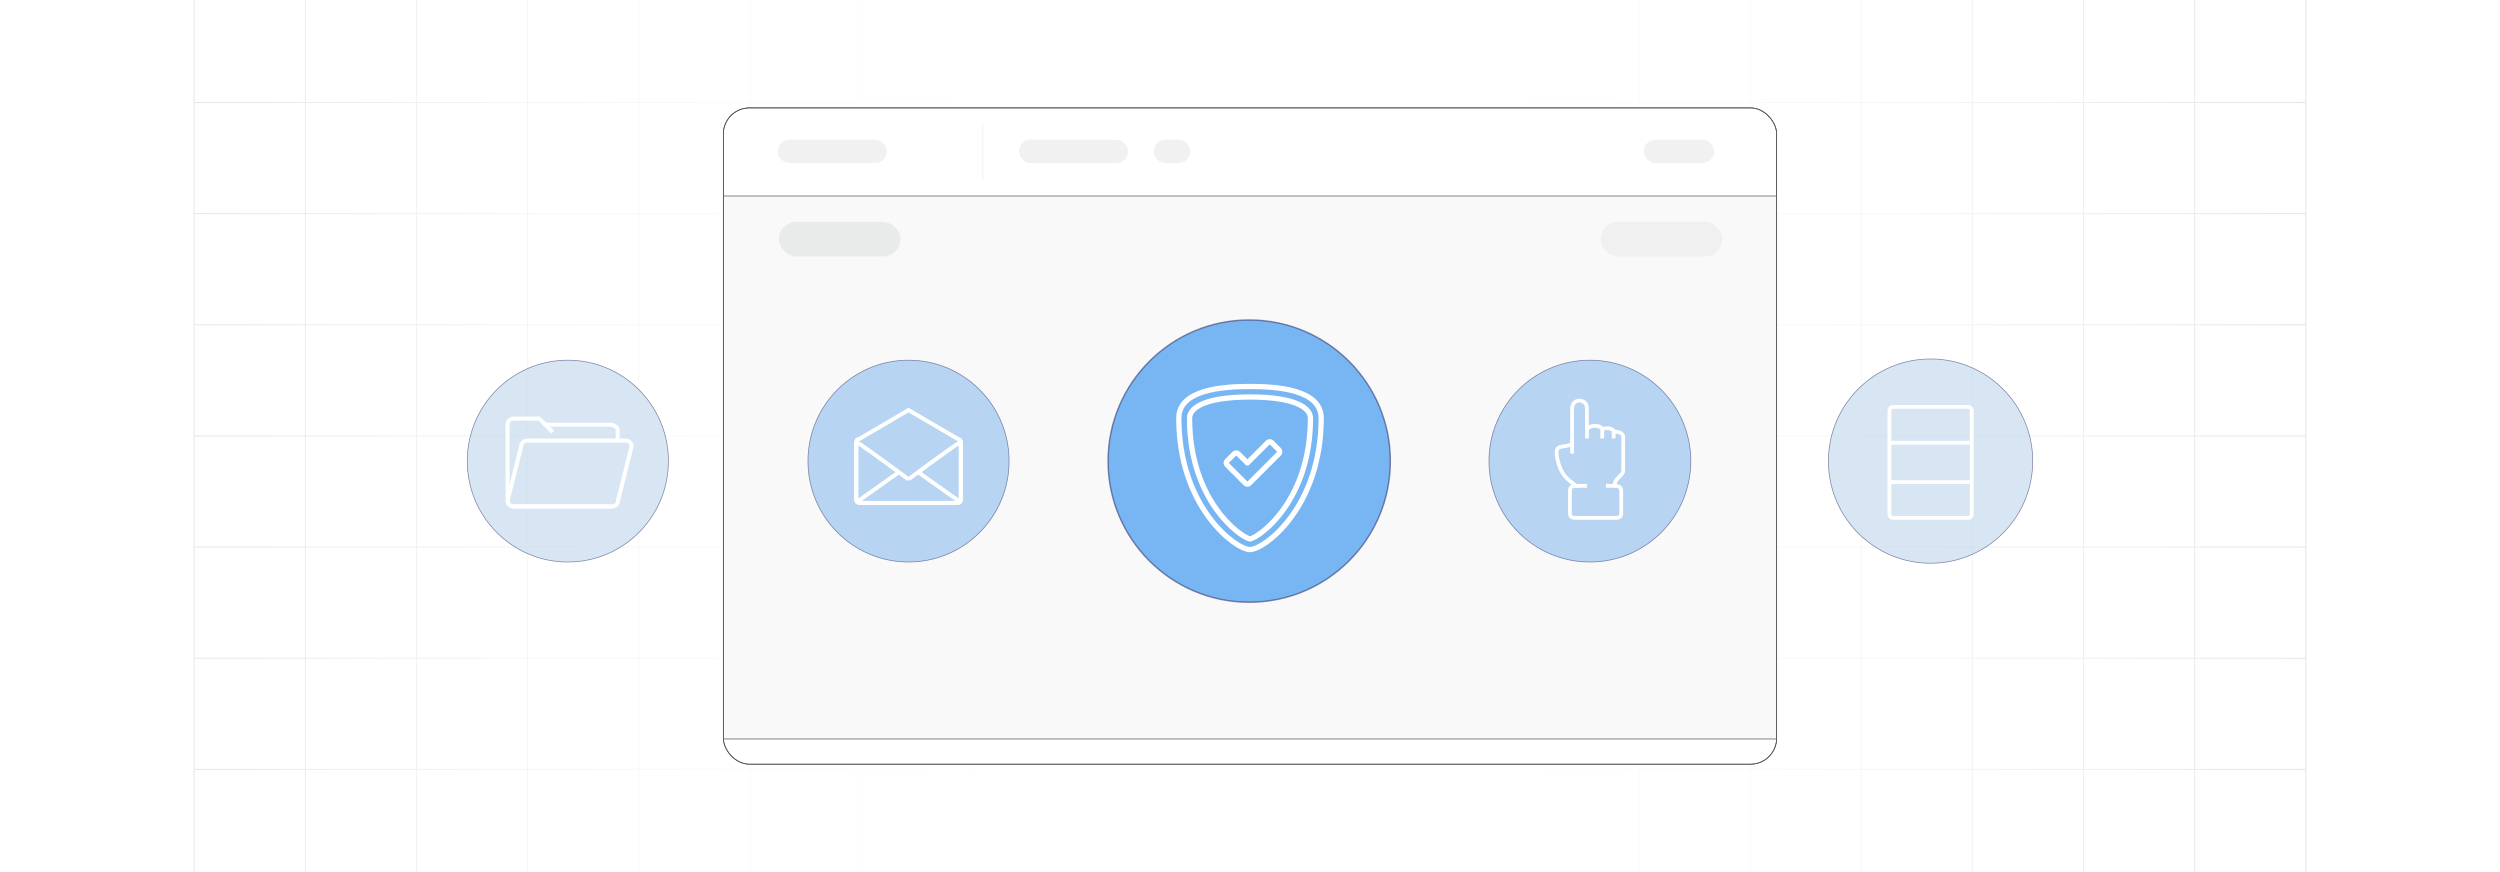<?xml version="1.0" encoding="UTF-8"?><svg id="Layer_1" xmlns="http://www.w3.org/2000/svg" xmlns:xlink="http://www.w3.org/1999/xlink" viewBox="0 0 860 300"><defs><clipPath id="clippath"><rect y="-.038" width="860" height="300.076" fill="none" stroke-width="0"/></clipPath><clipPath id="clippath-1"><rect y="-.038" width="860" height="300.076" fill="none" stroke-width="0"/></clipPath><linearGradient id="linear-gradient" x1="11.787" y1="149.981" x2="848.213" y2="149.981" gradientUnits="userSpaceOnUse"><stop offset="0" stop-color="#fff" stop-opacity="0"/><stop offset=".039" stop-color="#fff" stop-opacity=".179"/><stop offset=".087" stop-color="#fff" stop-opacity=".369"/><stop offset=".137" stop-color="#fff" stop-opacity=".539"/><stop offset=".189" stop-color="#fff" stop-opacity=".681"/><stop offset=".244" stop-color="#fff" stop-opacity=".797"/><stop offset=".301" stop-color="#fff" stop-opacity=".887"/><stop offset=".363" stop-color="#fff" stop-opacity=".951"/><stop offset=".432" stop-color="#fff" stop-opacity=".988"/><stop offset=".523" stop-color="#fff"/><stop offset=".583" stop-color="#fff" stop-opacity=".984"/><stop offset=".643" stop-color="#fff" stop-opacity=".937"/><stop offset=".703" stop-color="#fff" stop-opacity=".858"/><stop offset=".763" stop-color="#fff" stop-opacity=".747"/><stop offset=".823" stop-color="#fff" stop-opacity=".604"/><stop offset=".883" stop-color="#fff" stop-opacity=".428"/><stop offset=".943" stop-color="#fff" stop-opacity=".225"/><stop offset="1" stop-color="#fff" stop-opacity="0"/></linearGradient><clipPath id="clippath-2"><rect y="0" width="860" height="300" fill="none" stroke-width="0"/></clipPath><filter id="drop-shadow-1" filterUnits="userSpaceOnUse"><feOffset dx="2" dy="2"/><feGaussianBlur result="blur" stdDeviation="3"/><feFlood flood-color="#333" flood-opacity=".08"/><feComposite in2="blur" operator="in"/><feComposite in="SourceGraphic"/></filter></defs><rect y="0" width="860" height="300" rx="5" ry="5" fill="#fff" stroke-width="0"/><rect y="0" width="860" height="300" rx="5" ry="5" fill="#fff" stroke-width="0"/><g clip-path="url(#clippath)"><rect y="0" width="860" height="300" rx="5" ry="5" fill="#fff" stroke-width="0"/><g clip-path="url(#clippath-1)"><rect y="-.038" width="860" height="300" rx="5" ry="5" fill="#fff" stroke-width="0"/><rect x="66.787" y="-2.966" width="726.419" height="305.872" fill="none" stroke="#dbdcdd" stroke-miterlimit="10" stroke-width=".353"/><polyline points="66.791 264.672 105.02 264.672 143.248 264.672 143.265 264.672 181.493 264.672 219.705 264.672 219.721 264.672 257.95 264.672 296.178 264.672 296.195 264.672 334.423 264.672 372.651 264.672 410.896 264.672 449.108 264.672 487.337 264.672 487.353 264.672 525.581 264.672 563.81 264.672 563.826 264.672 602.054 264.672 640.267 264.672 640.283 264.672 678.511 264.672 716.74 264.672 754.968 264.672 754.984 264.672 793.213 264.672" fill="none" stroke="#dbdcdd" stroke-miterlimit="10" stroke-width=".353"/><polyline points="66.791 226.428 105.02 226.428 143.248 226.428 143.265 226.428 181.493 226.428 219.705 226.428 219.721 226.428 257.95 226.428 296.178 226.428 296.195 226.428 334.423 226.428 372.651 226.428 410.896 226.428 449.108 226.428 487.337 226.428 487.353 226.428 525.581 226.428 563.81 226.428 563.826 226.428 602.054 226.428 640.267 226.428 640.283 226.428 678.511 226.428 716.74 226.428 754.968 226.428 754.984 226.428 793.213 226.428" fill="none" stroke="#dbdcdd" stroke-miterlimit="10" stroke-width=".353"/><polyline points="66.791 188.199 105.02 188.199 143.248 188.199 143.265 188.199 181.493 188.199 219.705 188.199 219.721 188.199 257.95 188.199 296.178 188.199 296.195 188.199 334.423 188.199 372.651 188.199 410.896 188.199 449.108 188.199 487.337 188.199 487.353 188.199 525.581 188.199 563.81 188.199 563.826 188.199 602.054 188.199 640.267 188.199 640.283 188.199 678.511 188.199 716.74 188.199 754.968 188.199 754.984 188.199 793.213 188.199" fill="none" stroke="#dbdcdd" stroke-miterlimit="10" stroke-width=".353"/><polyline points="66.791 149.954 105.02 149.954 143.248 149.954 143.265 149.954 181.493 149.954 219.705 149.954 219.721 149.954 257.95 149.954 296.178 149.954 296.195 149.954 334.423 149.954 372.651 149.954 410.896 149.954 449.108 149.954 487.337 149.954 487.353 149.954 525.581 149.954 563.81 149.954 563.826 149.954 602.054 149.954 640.267 149.954 640.283 149.954 678.511 149.954 716.74 149.954 754.968 149.954 754.984 149.954 793.213 149.954" fill="none" stroke="#dbdcdd" stroke-miterlimit="10" stroke-width=".353"/><polyline points="66.791 111.726 105.02 111.726 143.248 111.726 143.265 111.726 181.493 111.726 219.705 111.726 219.721 111.726 257.95 111.726 296.178 111.726 296.195 111.726 334.423 111.726 372.651 111.726 410.896 111.726 449.108 111.726 487.337 111.726 487.353 111.726 525.581 111.726 563.81 111.726 563.826 111.726 602.054 111.726 640.267 111.726 640.283 111.726 678.511 111.726 716.74 111.726 754.968 111.726 754.984 111.726 793.213 111.726" fill="none" stroke="#dbdcdd" stroke-miterlimit="10" stroke-width=".353"/><polyline points="66.791 73.498 105.02 73.498 143.248 73.498 143.265 73.498 181.493 73.498 219.705 73.498 219.721 73.498 257.95 73.498 296.178 73.498 296.195 73.498 334.423 73.498 372.651 73.498 410.896 73.498 449.108 73.498 487.337 73.498 487.353 73.498 525.581 73.498 563.81 73.498 563.826 73.498 602.054 73.498 640.267 73.498 640.283 73.498 678.511 73.498 716.74 73.498 754.968 73.498 754.984 73.498 793.213 73.498" fill="none" stroke="#dbdcdd" stroke-miterlimit="10" stroke-width=".353"/><polyline points="66.791 35.269 105.02 35.269 143.248 35.269 143.265 35.269 181.493 35.269 219.705 35.269 219.721 35.269 257.95 35.269 296.178 35.269 296.195 35.269 334.423 35.269 372.651 35.269 410.896 35.269 449.108 35.269 487.337 35.269 487.353 35.269 525.581 35.269 563.81 35.269 563.826 35.269 602.054 35.269 640.267 35.269 640.283 35.269 678.511 35.269 716.74 35.269 754.968 35.269 754.984 35.269 793.213 35.269" fill="none" stroke="#dbdcdd" stroke-miterlimit="10" stroke-width=".353"/><polyline points="754.966 -2.982 754.966 -2.966 754.966 35.273 754.966 73.498 754.966 111.722 754.966 111.738 754.966 149.947 754.966 188.202 754.966 226.427 754.966 264.666 754.966 302.906" fill="none" stroke="#dbdcdd" stroke-miterlimit="10" stroke-width=".353"/><polyline points="716.742 -2.982 716.742 -2.966 716.742 35.273 716.742 73.498 716.742 111.722 716.742 111.738 716.742 149.947 716.742 188.202 716.742 226.427 716.742 264.666 716.742 302.906" fill="none" stroke="#dbdcdd" stroke-miterlimit="10" stroke-width=".353"/><polyline points="678.517 -2.982 678.517 -2.966 678.517 35.273 678.517 73.498 678.517 111.722 678.517 111.738 678.517 149.947 678.517 188.202 678.517 226.427 678.517 264.666 678.517 302.906" fill="none" stroke="#dbdcdd" stroke-miterlimit="10" stroke-width=".353"/><polyline points="640.262 -2.982 640.262 -2.966 640.262 35.273 640.262 73.498 640.262 111.722 640.262 111.738 640.262 149.947 640.262 188.202 640.262 226.427 640.262 264.666 640.262 302.906" fill="none" stroke="#dbdcdd" stroke-miterlimit="10" stroke-width=".353"/><polyline points="602.053 -2.982 602.053 -2.966 602.053 35.273 602.053 73.498 602.053 111.722 602.053 111.738 602.053 149.947 602.053 188.202 602.053 226.427 602.053 264.666 602.053 302.906" fill="none" stroke="#dbdcdd" stroke-miterlimit="10" stroke-width=".353"/><polyline points="563.813 -2.982 563.813 -2.966 563.813 35.273 563.813 73.498 563.813 111.722 563.813 111.738 563.813 149.947 563.813 188.202 563.813 226.427 563.813 264.666 563.813 302.906" fill="none" stroke="#dbdcdd" stroke-miterlimit="10" stroke-width=".353"/><polyline points="525.588 -2.982 525.588 -2.966 525.588 35.273 525.588 73.498 525.588 111.722 525.588 111.738 525.588 149.947 525.588 188.202 525.588 226.427 525.588 264.666 525.588 302.906" fill="none" stroke="#dbdcdd" stroke-miterlimit="10" stroke-width=".353"/><polyline points="487.334 -2.982 487.334 -2.966 487.334 35.273 487.334 73.498 487.334 111.722 487.334 111.738 487.334 149.947 487.334 188.202 487.334 226.427 487.334 264.666 487.334 302.906" fill="none" stroke="#dbdcdd" stroke-miterlimit="10" stroke-width=".353"/><polyline points="449.109 -2.982 449.109 -2.966 449.109 35.273 449.109 73.498 449.109 111.722 449.109 111.738 449.109 149.947 449.109 188.202 449.109 226.427 449.109 264.666 449.109 302.906" fill="none" stroke="#dbdcdd" stroke-miterlimit="10" stroke-width=".353"/><polyline points="410.899 -2.982 410.899 -2.966 410.899 35.273 410.899 73.498 410.899 111.722 410.899 111.738 410.899 149.947 410.899 188.202 410.899 226.427 410.899 264.666 410.899 302.906" fill="none" stroke="#dbdcdd" stroke-miterlimit="10" stroke-width=".353"/><polyline points="372.645 -2.982 372.645 -2.966 372.645 35.273 372.645 73.498 372.645 111.722 372.645 111.738 372.645 149.947 372.645 188.202 372.645 226.427 372.645 264.666 372.645 302.906" fill="none" stroke="#dbdcdd" stroke-miterlimit="10" stroke-width=".353"/><polyline points="334.42 -2.982 334.42 -2.966 334.42 35.273 334.42 73.498 334.42 111.722 334.42 111.738 334.42 149.947 334.42 188.202 334.42 226.427 334.42 264.666 334.42 302.906" fill="none" stroke="#dbdcdd" stroke-miterlimit="10" stroke-width=".353"/><polyline points="296.18 -2.982 296.18 -2.966 296.18 35.273 296.18 73.498 296.18 111.722 296.18 111.738 296.18 149.947 296.18 188.202 296.18 226.427 296.18 264.666 296.18 302.906" fill="none" stroke="#dbdcdd" stroke-miterlimit="10" stroke-width=".353"/><polyline points="257.956 -2.982 257.956 -2.966 257.956 35.273 257.956 73.498 257.956 111.722 257.956 111.738 257.956 149.947 257.956 188.202 257.956 226.427 257.956 264.666 257.956 302.906" fill="none" stroke="#dbdcdd" stroke-miterlimit="10" stroke-width=".353"/><polyline points="219.701 -2.982 219.701 -2.966 219.701 35.273 219.701 73.498 219.701 111.722 219.701 111.738 219.701 149.947 219.701 188.202 219.701 226.427 219.701 264.666 219.701 302.906" fill="none" stroke="#dbdcdd" stroke-miterlimit="10" stroke-width=".353"/><polyline points="181.491 -2.982 181.491 -2.966 181.491 35.273 181.491 73.498 181.491 111.722 181.491 111.738 181.491 149.947 181.491 188.202 181.491 226.427 181.491 264.666 181.491 302.906" fill="none" stroke="#dbdcdd" stroke-miterlimit="10" stroke-width=".353"/><polyline points="143.252 -2.982 143.252 -2.966 143.252 35.273 143.252 73.498 143.252 111.722 143.252 111.738 143.252 149.947 143.252 188.202 143.252 226.427 143.252 264.666 143.252 302.906" fill="none" stroke="#dbdcdd" stroke-miterlimit="10" stroke-width=".353"/><polyline points="105.027 -2.982 105.027 -2.966 105.027 35.273 105.027 73.498 105.027 111.722 105.027 111.738 105.027 149.947 105.027 188.202 105.027 226.427 105.027 264.666 105.027 302.906" fill="none" stroke="#dbdcdd" stroke-miterlimit="10" stroke-width=".353"/></g><rect x="11.787" y="-.038" width="836.426" height="300.038" fill="url(#linear-gradient)" stroke-width="0"/></g><g clip-path="url(#clippath-2)"><path d="M240.683-.382" fill="none" filter="url(#drop-shadow-1)" stroke="#e6e7e8" stroke-miterlimit="10" stroke-width="1.772"/></g><rect x="248.833" y="37.116" width="362.333" height="225.768" rx="8.972" ry="8.972" fill="#fff" stroke="#333" stroke-miterlimit="10" stroke-width=".25"/><rect x="248.833" y="67.422" width="362.333" height="186.791" fill="#f9f9f9" stroke="#58595b" stroke-miterlimit="10" stroke-width=".25"/><g opacity=".49"><rect x="267.918" y="76.329" width="41.836" height="11.899" rx="5.95" ry="5.95" fill="#c6c8c9" opacity=".64" stroke-width="0"/></g><g opacity=".32"><rect x="550.628" y="76.329" width="41.836" height="11.899" rx="5.95" ry="5.95" fill="#dbdcdd" stroke-width="0"/></g><g opacity=".63"><rect x="565.415" y="48.053" width="24.23" height="8.041" rx="4.02" ry="4.02" fill="#e9e9e9" stroke-width="0"/><rect x="350.513" y="48.053" width="37.574" height="8.041" rx="4.02" ry="4.02" fill="#e9e9e9" stroke-width="0"/><rect x="267.536" y="48.053" width="37.574" height="8.041" rx="4.02" ry="4.02" fill="#e9e9e9" stroke-width="0"/><rect x="396.84" y="48.053" width="12.64" height="8.041" rx="4.02" ry="4.02" fill="#e9e9e9" stroke-width="0"/><line x1="338.134" y1="42.387" x2="338.134" y2="61.76" fill="none" stroke="#a5a7aa" stroke-miterlimit="10" stroke-width=".083"/></g><rect x="248.833" y="37.116" width="362.333" height="225.768" rx="8.972" ry="8.972" fill="none" stroke="#58595b" stroke-miterlimit="10" stroke-width=".252"/><ellipse cx="312.534" cy="158.619" rx="34.595" ry="34.715" fill="#8fbdef" opacity=".61" stroke="#373d75" stroke-miterlimit="10" stroke-width=".25"/><path d="M294.534,171.838c0,.641.52,1.161,1.161,1.161h33.677c.641,0,1.161-.52,1.161-1.161v-19.742c0-.641-.52-1.161-1.161-1.161l-16.839-9.871-16.839,9.871c-.641,0-1.161.52-1.161,1.161v19.742Z" fill="none" stroke="#fff" stroke-miterlimit="10" stroke-width="1.375"/><path d="M312.534,164.889c-4.865-3.601-18-13.287-18-12.793v19.742c0,.641.52,1.161,1.161,1.161h33.677c.641,0,1.161-.52,1.161-1.161v-19.742c0-.641-18,12.774-18,12.774" fill="none" stroke="#fff" stroke-miterlimit="10" stroke-width="1.375"/><line x1="329.953" y1="172.418" x2="316.017" y2="162.547" fill="none" stroke="#fff" stroke-miterlimit="10" stroke-width="1.375"/><line x1="295.114" y1="172.418" x2="309.05" y2="162.547" fill="none" stroke="#fff" stroke-miterlimit="10" stroke-width="1.375"/><ellipse cx="195.339" cy="158.619" rx="34.595" ry="34.715" fill="#c0d6ed" opacity=".61" stroke="#373d75" stroke-miterlimit="10" stroke-width=".25"/><path d="M212.598,172.198c0,1.12-.9,2.025-2.009,2.025h-33.961c-1.109,0-2.009-.905-2.009-2.025l4.651-18.599c0-1.119.9-2.024,2.009-2.024h33.961c1.109,0,2.009.905,2.009,2.024l-4.65,18.599Z" fill="none" stroke="#fff" stroke-miterlimit="10" stroke-width="1.375"/><path d="M187.567,146.092h21.831c2.19,0,3.086.937,3.086,2.093v3.627" fill="none" stroke="#fff" stroke-miterlimit="10" stroke-width="1.375"/><path d="M210.589,174.223h-33.961c-1.109,0-2.009-.9-2.009-2.01v-26.208c0-1.11.9-2.01,2.009-2.01h8.842l4.651,4.651" fill="none" stroke="#fff" stroke-miterlimit="10" stroke-width="1.375"/><circle cx="546.922" cy="158.619" r="34.715" fill="#8fbdef" opacity=".61" stroke="#373d75" stroke-miterlimit="10" stroke-width=".25"/><path d="M558.377,150.238c0-1.475-2.153-1.753-3.046-1.732,0,0-.807-1.813-4.06-.982-.044-.086-.915-1.046-2.573-1.046s-2.706.982-2.706.982c0,0-.04-.034-.097-.08v-7.035c0-1.411-1.14-2.555-2.546-2.555s-2.546,1.144-2.546,2.555v12.422c-2.938,1.494-5.775-.154-5.279,3.655,1.019,7.833,5.076,9.145,6.524,10.68-1.132.024-1.991.477-1.991,1.782v7.765c0,1.47,1.091,1.514,2.437,1.514h12.769c1.344,0,2.435-.044,2.435-1.514v-7.765c0-1.246-.784-1.702-1.842-1.741l-.401-.416c-.06-1.986,2.922-3.28,2.922-4.756v-11.732Z" fill="none" stroke="#fff" stroke-miterlimit="10" stroke-width="1.302"/><line x1="540.804" y1="152.766" x2="540.804" y2="156.031" fill="none" stroke="#fff" stroke-miterlimit="10" stroke-width="1.302"/><line x1="545.936" y1="147.322" x2="545.936" y2="150.822" fill="none" stroke="#fff" stroke-miterlimit="10" stroke-width="1.302"/><line x1="551.171" y1="147.8" x2="551.171" y2="150.822" fill="none" stroke="#fff" stroke-miterlimit="10" stroke-width="1.302"/><line x1="555.093" y1="148.424" x2="555.093" y2="150.822" fill="none" stroke="#fff" stroke-miterlimit="10" stroke-width="1.302"/><line x1="542.029" y1="167.122" x2="545.896" y2="167.122" fill="none" stroke="#fff" stroke-miterlimit="10" stroke-width="1.302"/><line x1="552.448" y1="167.122" x2="556.315" y2="167.122" fill="none" stroke="#fff" stroke-miterlimit="10" stroke-width="1.302"/><circle cx="664.116" cy="158.619" r="35.139" fill="#c0d6ed" opacity=".61" stroke="#373d75" stroke-miterlimit="10" stroke-width=".25"/><path d="M678.28,141.213c0-.68-.552-1.232-1.232-1.232h-25.865c-.68,0-1.232.552-1.232,1.232v35.719c0,.68.552,1.232,1.232,1.232h25.865c.68,0,1.232-.552,1.232-1.232v-35.719Z" fill="none" stroke="#fff" stroke-miterlimit="10" stroke-width="1.302"/><line x1="649.952" y1="152.298" x2="678.28" y2="152.298" fill="none" stroke="#fff" stroke-miterlimit="10" stroke-width="1.302"/><line x1="649.952" y1="165.846" x2="677.665" y2="165.846" fill="none" stroke="#fff" stroke-miterlimit="10" stroke-width="1.302"/><circle cx="429.728" cy="158.619" r="48.549" fill="#258aef" opacity=".61" stroke="#373d75" stroke-miterlimit="10" stroke-width=".5"/><path d="M454.489,143.857c0,30.717-19.585,45.196-24.489,45.196s-24.49-14.479-24.49-45.196c0-9.899,15.248-10.909,24.489-10.909s24.49,1.01,24.49,10.909Z" fill="none" stroke="#fff" stroke-miterlimit="10" stroke-width="1.81"/><path d="M430,185.419c-3.412-.739-20.793-13.176-20.793-41.563,0-3.394,4.821-7.29,20.793-7.29s20.793,3.895,20.793,7.29c0,28.387-17.381,40.824-20.793,41.563Z" fill="none" stroke="#fff" stroke-miterlimit="10" stroke-width="1.81"/><path d="M439.981,154.776l-2.559-2.559c-.353-.354-.925-.354-1.279,0l-7.038,7.038-3.2-3.199c-.354-.354-.926-.354-1.28,0l-2.559,2.559c-.354.354-.354.925,0,1.28l6.399,6.399c.353.354.925.354,1.279,0l10.237-10.238c.355-.353.355-.926.001-1.28Z" fill="none" stroke="#fff" stroke-linejoin="round" stroke-width="1.81"/></svg>